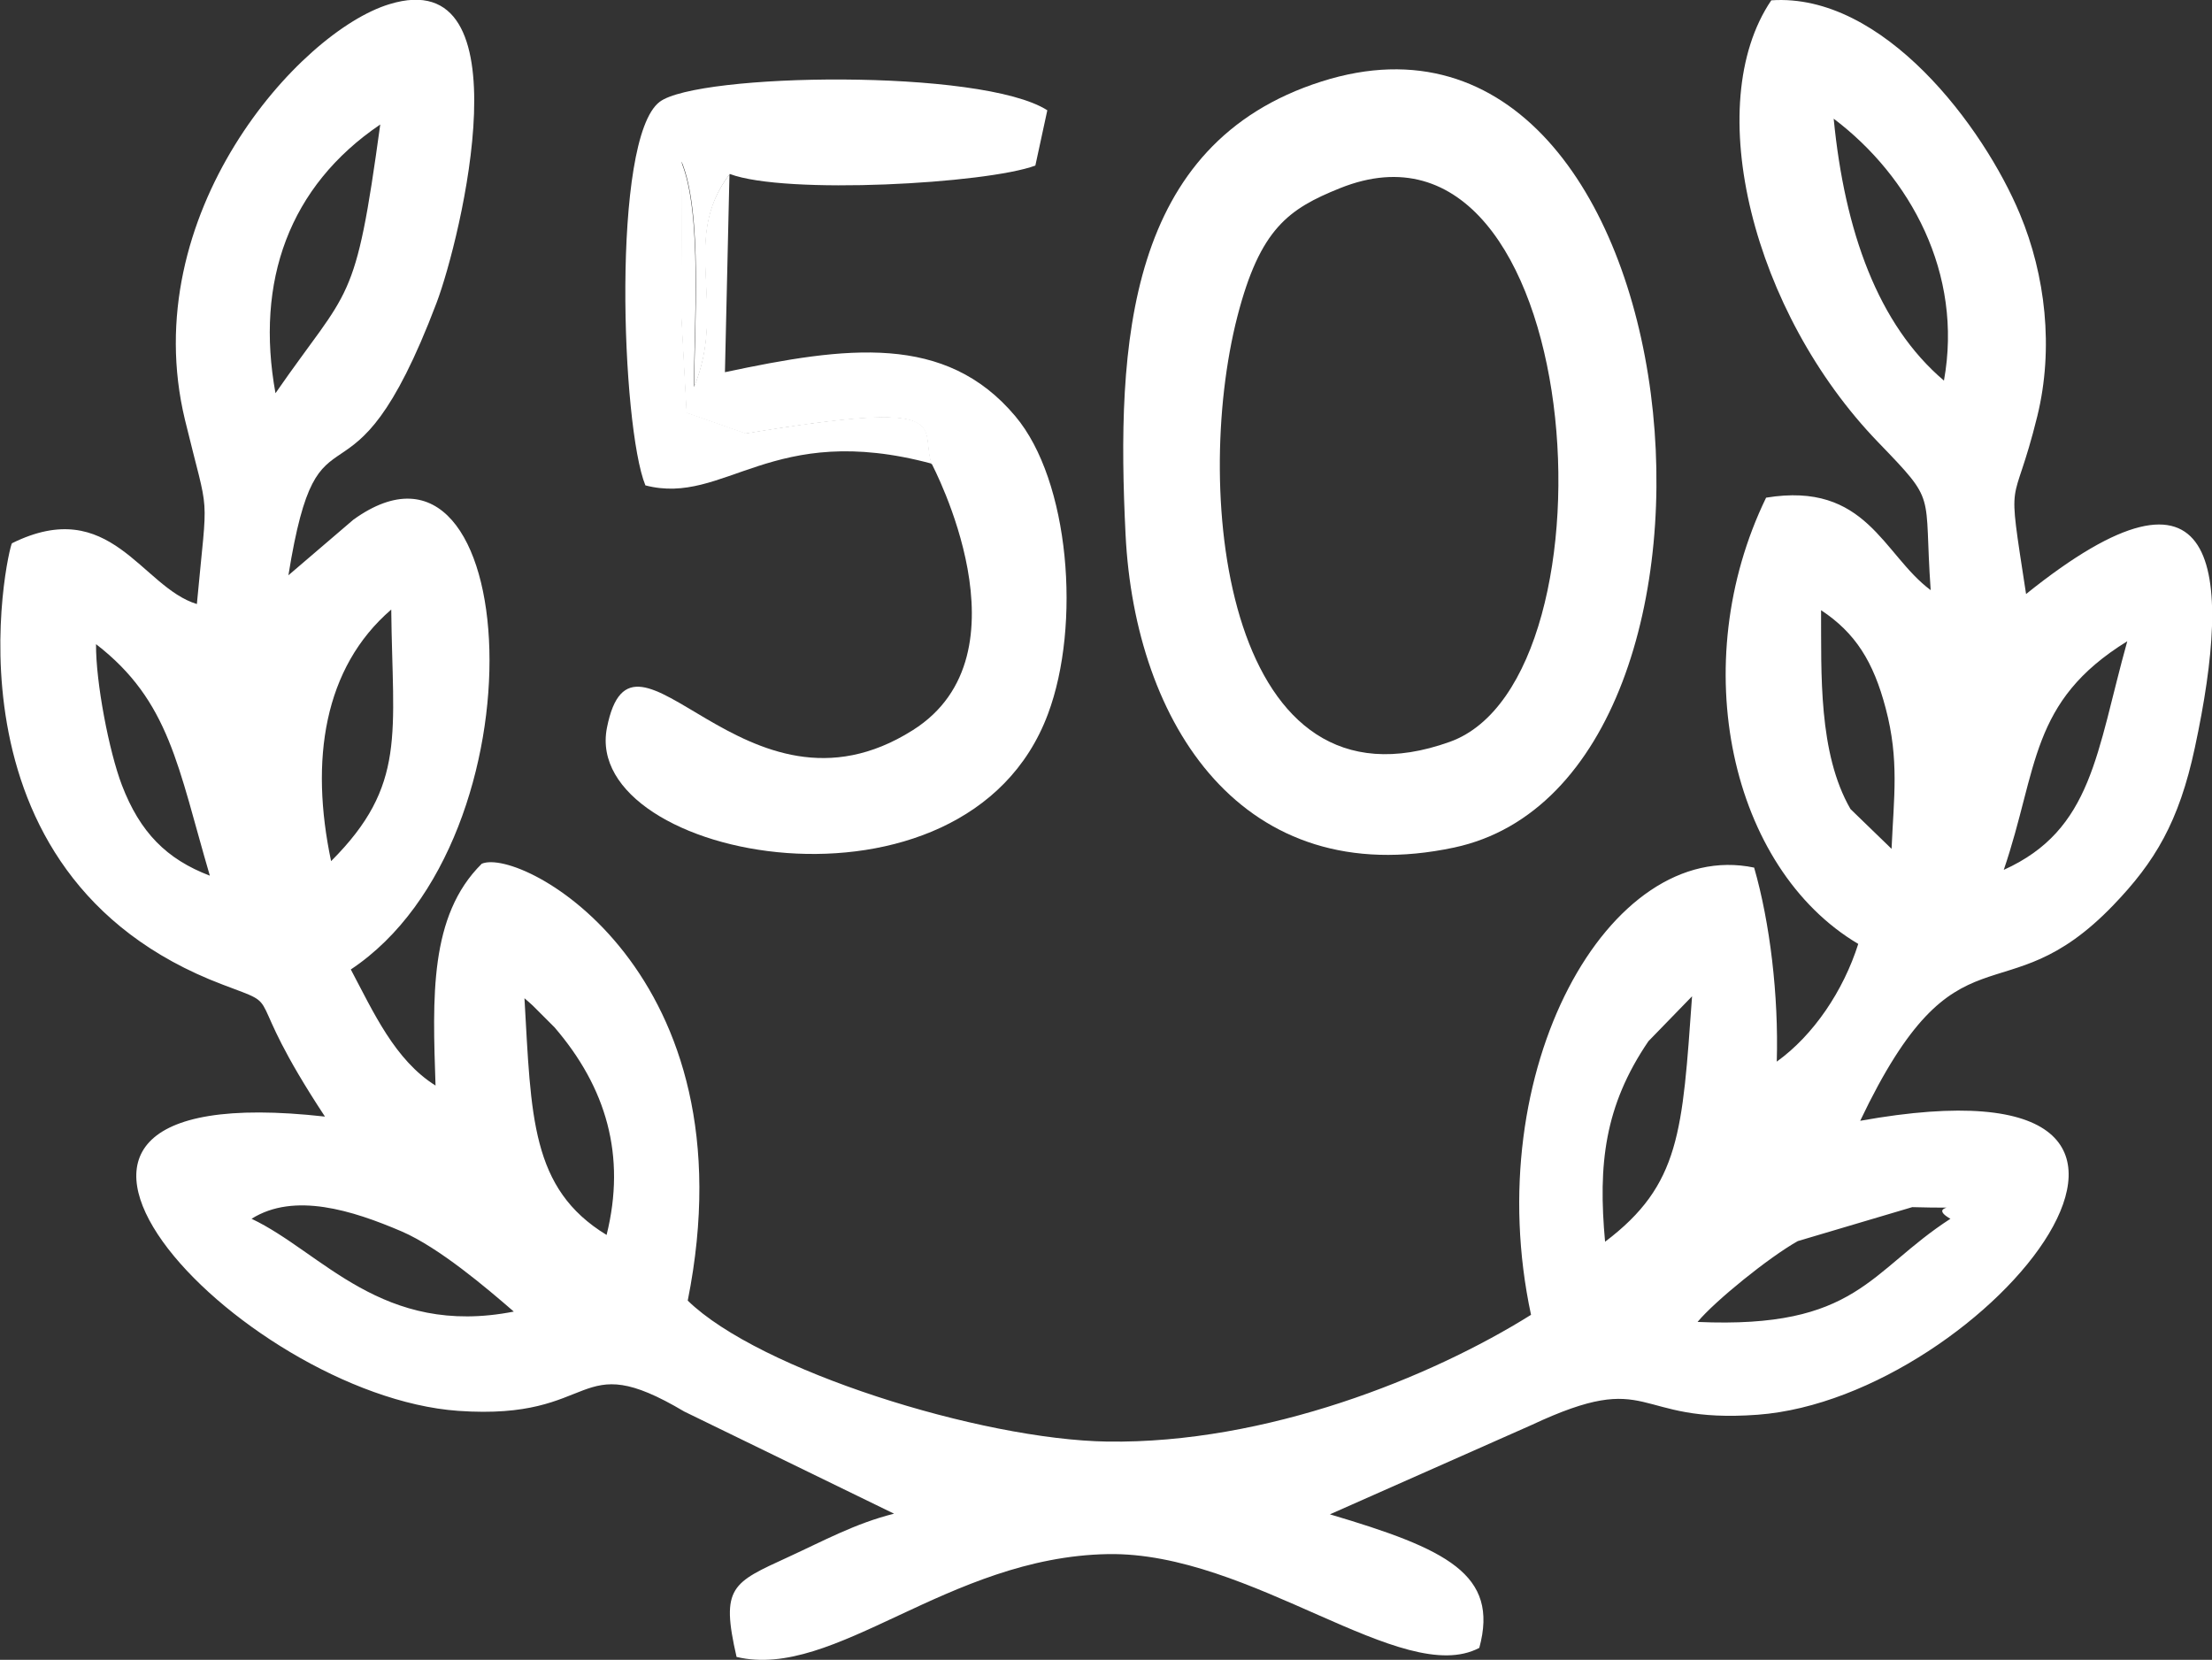 <?xml version="1.0" encoding="UTF-8"?>
<!DOCTYPE svg PUBLIC "-//W3C//DTD SVG 1.1//EN" "http://www.w3.org/Graphics/SVG/1.1/DTD/svg11.dtd">

<svg xmlns="http://www.w3.org/2000/svg" xml:space="preserve" width="14.964mm" height="11.228mm" version="1.1"
     shape-rendering="geometricPrecision" text-rendering="geometricPrecision" image-rendering="optimizeQuality"
     fill-rule="evenodd" clip-rule="evenodd"
     viewBox="0 0 68.41 51.33"
     xmlns:xlink="http://www.w3.org/1999/xlink">
 <rect x="0" y="0" width="68.41" height="51.33" fill="#333333" stroke="none"/>
 <g id="Слой_x0020_1">
     <path fill="#fff"
           d="M52.5 40.88c0.54,-0.65 2.21,-2 3.1,-2.5l3.54 -1.05c2.04,0.06 0.34,-0.12 1.18,0.36 -2.52,1.63 -2.88,3.41 -7.82,3.19zm-36.61 -0.32c-4.08,0.8 -5.93,-1.84 -8.11,-2.87 1.32,-0.83 3.12,-0.26 4.64,0.39 1.16,0.5 2.64,1.76 3.47,2.48zm33.75 -2.16c-0.22,-2.39 -0.02,-4.2 1.34,-6.2l1.35 -1.39c-0.3,4.18 -0.36,5.83 -2.69,7.59zm-30.88 -0.21c-2.35,-1.43 -2.33,-3.68 -2.54,-7.32 0.09,0.08 0.2,0.17 0.26,0.23l0.67 0.67c1.6,1.86 2.22,3.97 1.61,6.42zm-8.52 -11.56c-0.66,-3.12 -0.23,-5.98 1.86,-7.78 0.04,3.85 0.49,5.43 -1.86,7.78zm46.99 -1.61c-1,-1.73 -0.9,-4.2 -0.91,-6.15 1.06,0.7 1.62,1.59 2,3.04 0.42,1.59 0.25,2.74 0.18,4.34l-1.27 -1.23zm-53.46 -0.74c-0.4,-1.05 -0.81,-3.19 -0.8,-4.36 2.28,1.76 2.53,3.79 3.52,7.16 -1.34,-0.51 -2.16,-1.34 -2.72,-2.8zm58.2 2.62c1.07,-3.14 0.79,-5.2 3.82,-7.07 -0.96,3.44 -1.07,5.83 -3.82,7.07zm-5.26 -23.23c2.37,1.79 4.01,4.79 3.41,8.1 -2.04,-1.73 -3.07,-4.62 -3.41,-8.1zm-48.19 8.49c-0.63,-3.46 0.42,-6.4 3.24,-8.31 -0.78,5.69 -0.93,4.97 -3.24,8.31zm-2.43 6.52c-1.72,-0.52 -2.67,-3.39 -5.72,-1.88 -0.11,0.12 -2.47,10.25 6.52,13.65 2.03,0.77 0.48,0.01 3.16,4.08 -12.14,-1.36 -2.62,8.62 4.12,9.1 4.4,0.31 3.57,-2.01 6.99,0.02l6.49 3.16c-1.2,0.3 -2.18,0.84 -3.27,1.34 -1.74,0.8 -2.1,0.92 -1.6,3.09 3.04,0.72 6.52,-3.09 11.48,-3.18 4.44,-0.08 9.12,4.15 11.49,2.9 0.62,-2.28 -1.01,-3.06 -4.62,-4.13l6.23 -2.76c3.8,-1.78 3.07,-0.03 7,-0.32 7.1,-0.53 15.86,-11.37 3.17,-9.09 3.03,-6.36 4.39,-3.09 7.83,-6.67 1.28,-1.33 2.03,-2.57 2.52,-4.87 1.19,-5.54 0.78,-9.57 -5.22,-4.75 -0.61,-3.98 -0.42,-2.38 0.35,-5.51 0.51,-2.09 0.25,-4.35 -0.54,-6.24 -1.12,-2.69 -4.22,-6.85 -7.69,-6.61 -2.19,3.24 -0.56,9.66 3.3,13.66 1.85,1.92 1.41,1.47 1.63,4.58 -1.48,-1.1 -1.98,-3.37 -5.09,-2.86 -2.5,5.15 -1.1,11.46 2.85,13.8 -0.46,1.45 -1.38,2.82 -2.52,3.64 0.06,-2.05 -0.21,-4.3 -0.7,-6 -4.49,-0.94 -8.52,6.27 -6.9,13.83 -3.1,1.94 -8.19,3.99 -13.1,3.92 -3.93,-0.06 -10.78,-2.21 -12.98,-4.36 2.03,-10.15 -5.13,-14.04 -6.37,-13.51 -1.63,1.61 -1.52,4.14 -1.43,6.86 -1.26,-0.79 -1.92,-2.27 -2.62,-3.59 6.1,-4.06 5.3,-17.67 0.08,-13.91l-2.01 1.72c0.96,-5.97 1.86,-1.25 4.58,-8.42 0.75,-1.98 2.83,-10.56 -1.46,-9.24 -2.79,0.85 -7.85,6.5 -6.32,12.85 0.77,3.18 0.71,2.01 0.37,5.69z"/>
     <path fill="#fff"
           d="M41.44 5.82c7.64,-3.07 8.84,15.17 3.4,17.12 -6.88,2.47 -8,-7.61 -6.57,-13.16 0.7,-2.71 1.58,-3.32 3.17,-3.96zm-0.57 -3.3c-6.03,1.92 -6.35,8.11 -6.06,14.01 0.29,5.86 3.62,11.07 10.16,9.68 9.94,-2.12 7.65,-27.43 -4.1,-23.69z"/>
     <path fill="#fff"
           d="M28.82 14.35c0,0.02 3.14,5.88 -0.59,8.23 -5.2,3.29 -8.65,-4.19 -9.46,-0.07 -0.8,4.08 11.1,6.38 13.64,-0.43 1.03,-2.75 0.67,-7.22 -1.01,-9.21 -2.16,-2.57 -5.22,-2.16 -8.98,-1.36l0.14 -6.12c-1.55,2.03 -0.06,4.08 -1.1,6.58 0,-1.81 0.27,-5.38 -0.39,-6.96 0,1.55 0.01,3.1 -0.01,4.64l0.17 3.12 1.83 0.64c6.64,-1.1 5.35,-0.21 5.75,0.95z"/>
     <path fill="#fff"
           d="M28.82 14.35c-0.4,-1.16 0.89,-2.05 -5.75,-0.95l-1.83 -0.64 -0.17 -3.12c0.02,-1.55 0.01,-3.1 0.01,-4.64 0.66,1.58 0.39,5.15 0.39,6.96 1.04,-2.5 -0.45,-4.54 1.1,-6.58 1.73,0.65 7.94,0.3 9.45,-0.26l0.37 -1.71c-2.03,-1.3 -10.82,-1.15 -11.99,-0.26 -1.5,1.14 -1.18,10.06 -0.44,11.86 2.46,0.64 3.89,-2.01 8.86,-0.67z"/>
 </g>
</svg>
